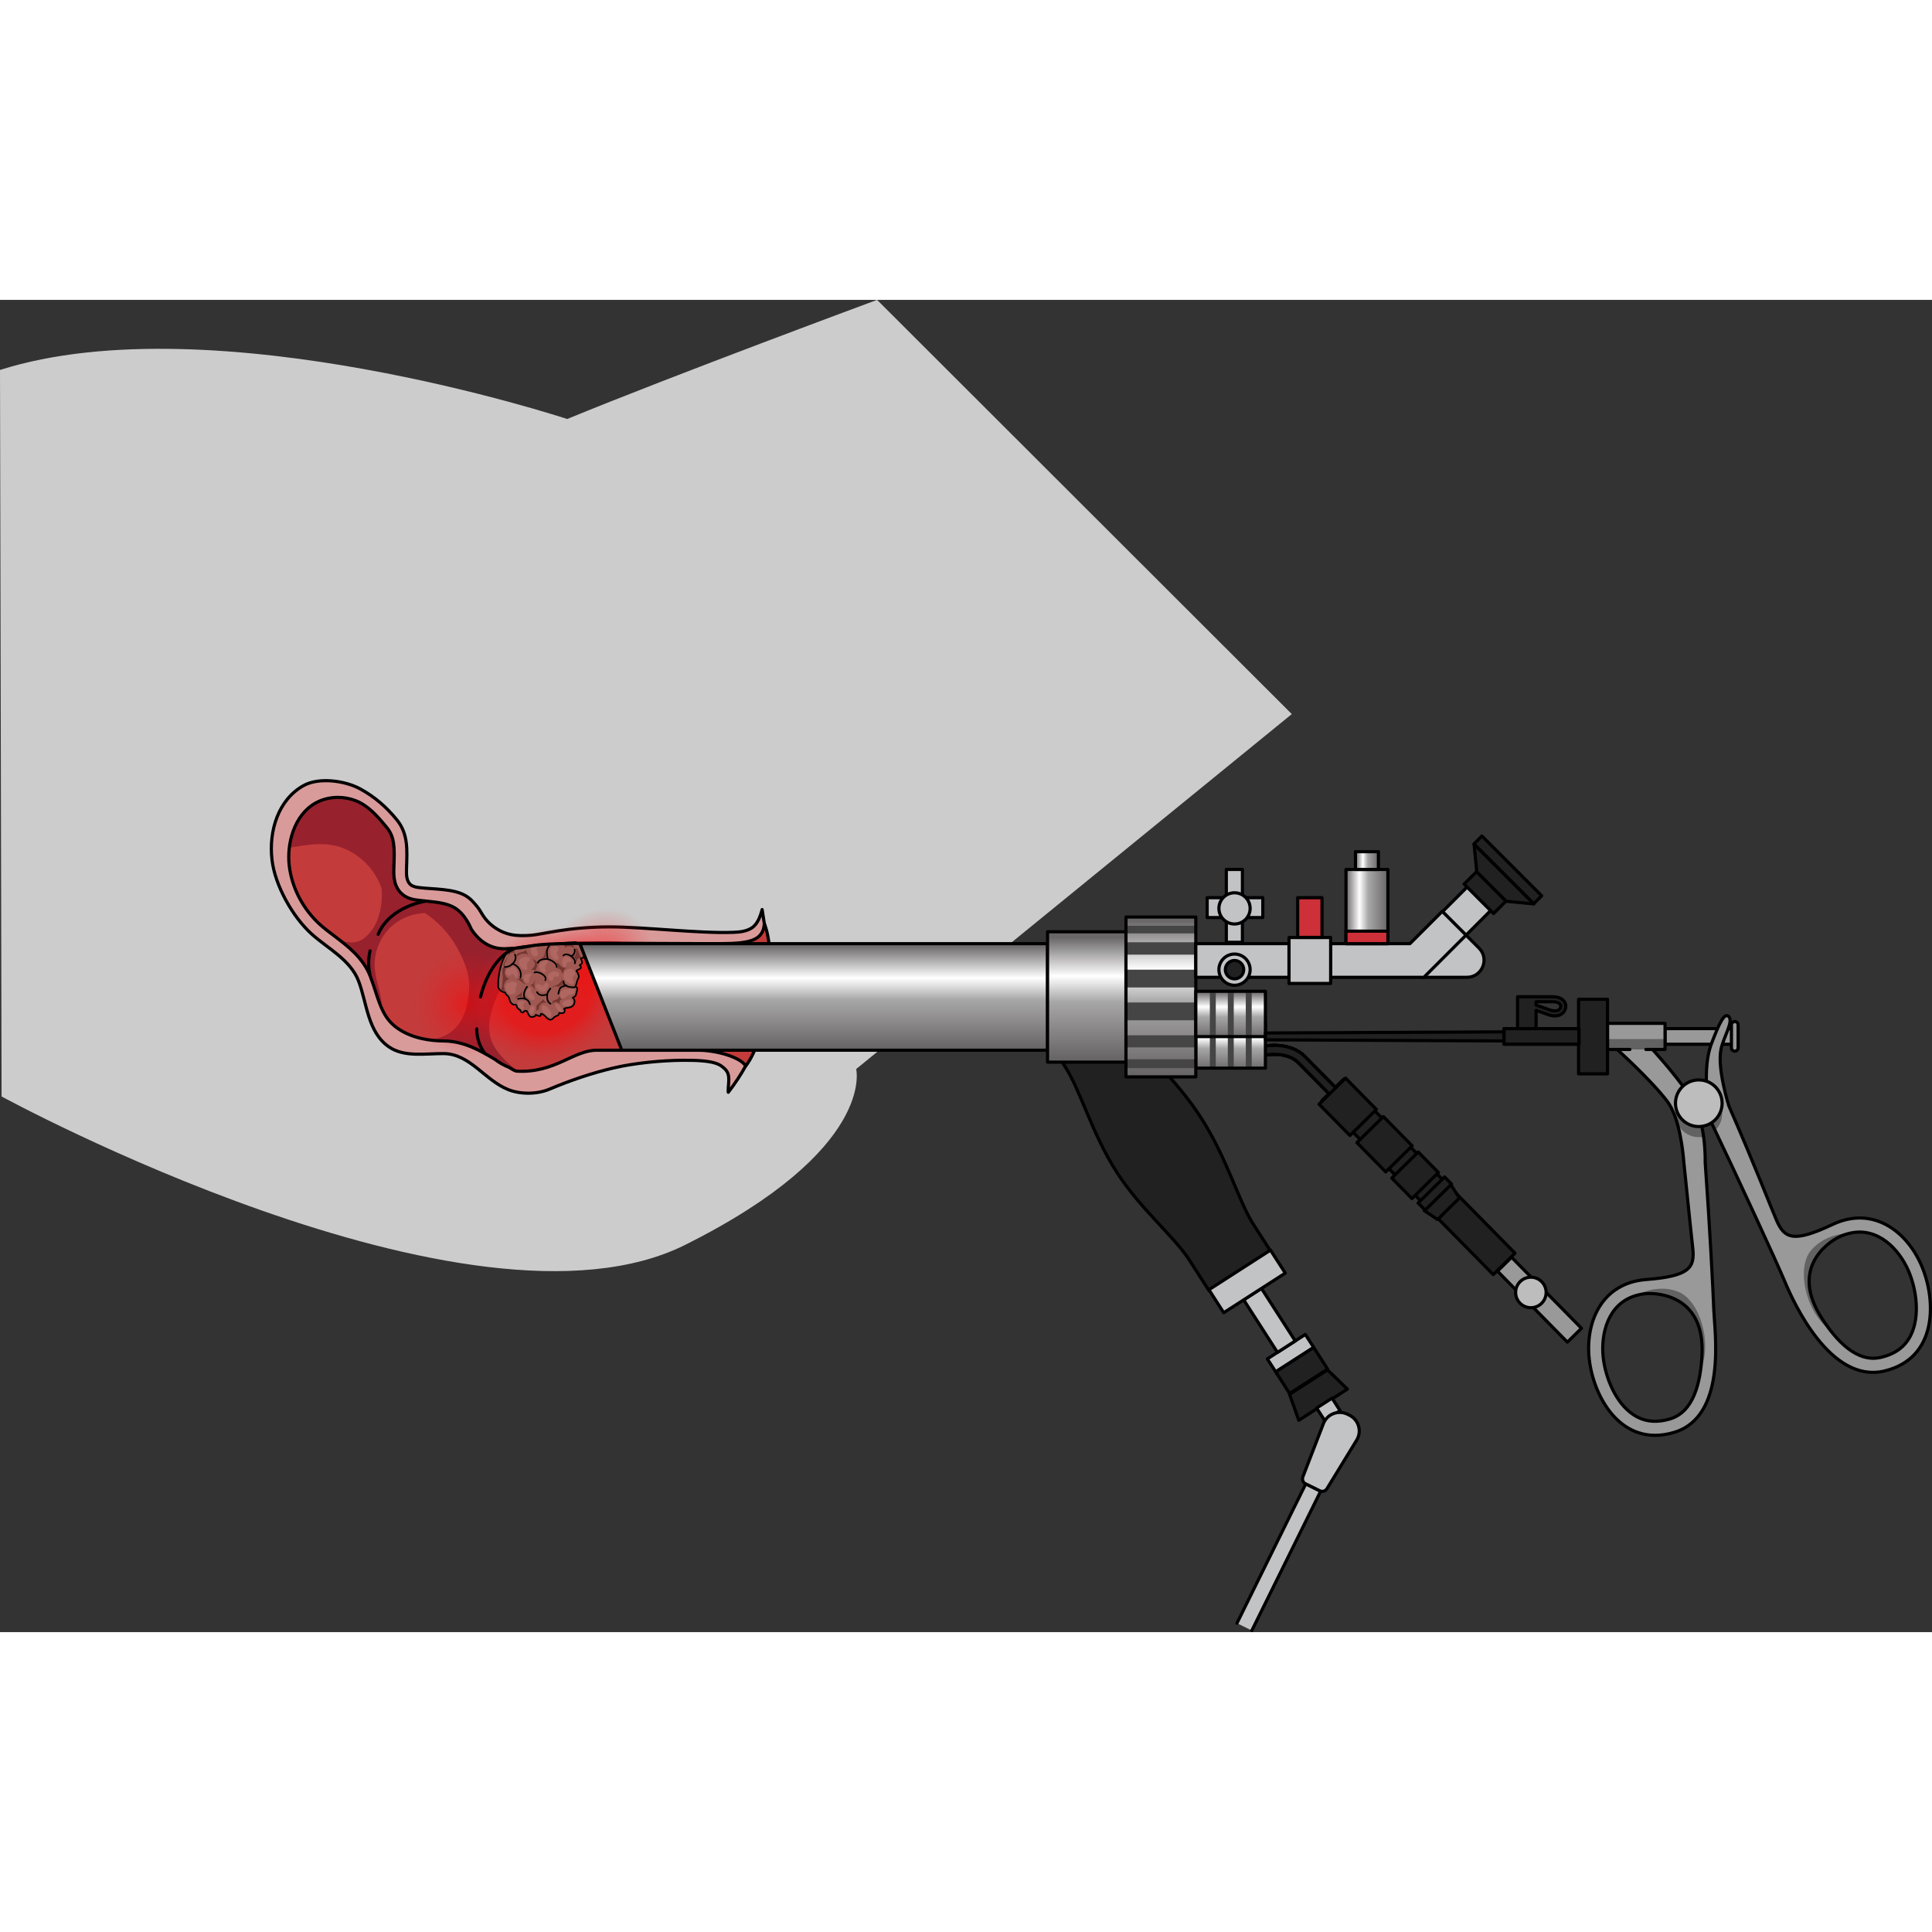 <?xml version="1.0" encoding="utf-8"?>
<!-- Created by: Science Figures, www.sciencefigures.org, Generator: Science Figures Editor -->
<svg version="1.1" id="Layer_1" xmlns="http://www.w3.org/2000/svg" xmlns:xlink="http://www.w3.org/1999/xlink" 
	 width="800px" height="800px" viewBox="0 0 610.856 421.225" enable-background="new 0 0 610.856 421.225"
	 xml:space="preserve">
<rect x="0" y="0" width="610.856" height="421.225" fill="#333333" stroke="none"/>
<g>
	<g>
		<path id="changecolor" fill="#CCCCCC" d="M408.438,130.961l-7.147-7.139l0,0L277.317,0c0,0-64.11,23.725-97.98,37.665
			c0,0-111.747-36.945-179.337-15.508l0.498,229.707c0,0,148.252,80.832,216.138,46.921c60.417-30.18,54.065-55.596,54.065-55.596
			L408.438,130.961z"/>
		<g>
			<path fill="#D99B9A" stroke="#000000" stroke-linecap="round" stroke-linejoin="round" stroke-miterlimit="10" d="
				M240.97,192.765c-0.574,2.245-1.5,4.652-3.284,5.812c-1.717,1.117-3.857,1.321-5.904,1.397
				c-10.645,0.394-28.288-1.722-38.885-1.722c-13.614,0-21.321,2.382-25.045,2.653c-2.109,0.154-4.249,0.197-6.319-0.233
				c-3.197-0.664-6.109-2.52-8.141-5.065c-0.966-1.209-1.559-2.625-2.539-3.799c-1.122-1.345-2.159-2.57-3.705-3.46
				c-3.887-2.24-10.146-1.966-14.597-2.528c-0.922-0.116-1.884-0.276-2.622-0.84c-1.518-1.16-1.453-3.411-1.393-5.321
				c0.179-5.656,0.586-10.799-3.075-15.284c-3.264-3.997-6.976-7.275-11.642-9.797c-4.824-2.608-13.002-3.682-17.803-1.032
				c-8.046,4.441-11.087,14.363-10.021,23.491c0.949,8.121,6.537,18.088,12.614,23.532c5.057,4.531,12.189,8.079,14.759,14.792
				c2.674,6.984,2.855,16.202,9.634,20.841c4.838,3.311,11.398,2.072,17.261,2.105c8.363,0.047,12.967,8.42,20.426,11.387
				c3.962,1.576,9.172,1.487,13.041-0.139c6.562-2.759,13.323-5.075,20.256-6.705c6.631-1.559,15.124-2.379,21.975-2.431
				c10.26-0.078,11.733,1.338,13.246,2.766c1.934,1.825,0.98,4.532,1.035,6.976c0.003,0.126,0.011,0.252,0.028,0.377
				c4.311-5.593,7.558-11.519,9.586-17.454C244.825,218.534,242.771,203.895,240.97,192.765z"/>
			<path fill="#C33B3B" d="M241.657,197.195c-0.319,6.547-7.056,6.355-17.806,6.355s-26.875-0.901-39.125-0.651s-16.125,2-25,2.25
				c-5.455,0.154-8.834-3.336-10.634-6.05c-0.489-1.108-1.031-2.148-1.64-3.099c0,0-0.001-0.002-0.001-0.002v0.001
				c-1.04-1.623-2.283-2.975-3.849-3.877c-2.387-1.375-5.515-1.693-8.826-2.03c-0.914-0.093-1.826-0.187-2.731-0.301
				c-1.012-0.128-2.896-0.368-4.548-1.631c-3.158-2.414-3.034-6.302-2.961-8.625l0.032-0.971c0.188-5.487,0.178-8.733-2.208-11.655
				c-3.099-3.796-5.988-7.063-9.976-8.594c-1.731-0.664-3.646-1.016-5.536-1.016c-2.516,0-4.938,0.604-7.006,1.745
				c-6.914,3.816-9.198,12.954-8.396,19.828c0.823,7.038,4.405,13.861,9.829,18.721c1.283,1.149,2.75,2.258,4.304,3.432
				c4.339,3.278,9.257,6.995,11.521,12.91c0.612,1.599,1.117,3.147,1.605,4.646c1.629,4.994,2.915,8.939,7.111,11.812
				c4.673,3.199,10.445,3.896,14.465,3.919c6.447,0.036,11.629,3.093,16.2,5.814c1.301,1.004,2.725,1.847,4.29,2.453
				c0.027,0.01,0.052,0.019,0.078,0.029c0.891,0.463,1.717,1.185,2.69,1.259c11.128,0.846,17.754-6.603,25.11-6.622
				c9.613-0.024,26.072,0,32.072,0s13.502,2.281,15.037,4.981C242.296,234.173,245.976,208.023,241.657,197.195z"/>
			<path fill="#97212D" d="M196.003,202.921c-3.931-0.069-7.765-0.094-11.276-0.022c-12.25,0.25-16.125,2-25,2.25
				c-5.455,0.154-8.834-3.336-10.634-6.05c-0.489-1.108-1.031-2.148-1.64-3.099c0,0-0.001-0.002-0.001-0.002v0.001
				c-1.04-1.623-2.283-2.975-3.849-3.877c-2.176-1.254-4.971-1.628-7.957-1.94l0,0c-0.047-0.005-0.094-0.01-0.141-0.015
				c-0.242-0.025-0.484-0.051-0.728-0.075c-0.914-0.093-1.826-0.187-2.731-0.301c-0.327-0.041-0.751-0.099-1.224-0.195
				c-0.916-0.186-2.027-0.537-3.077-1.268v0c-0.082-0.057-0.166-0.106-0.247-0.168c-0.187-0.143-0.36-0.291-0.524-0.443
				c-0.053-0.049-0.101-0.101-0.152-0.151c-0.106-0.105-0.211-0.21-0.308-0.319c-0.055-0.062-0.106-0.125-0.159-0.188
				c-0.084-0.101-0.166-0.203-0.242-0.306c-0.05-0.068-0.098-0.136-0.145-0.204c-0.071-0.103-0.138-0.208-0.202-0.313
				c-0.042-0.069-0.084-0.139-0.124-0.209c-0.061-0.109-0.118-0.219-0.173-0.33c-0.034-0.068-0.069-0.136-0.1-0.204
				c-0.056-0.122-0.106-0.245-0.156-0.368c-0.023-0.058-0.049-0.116-0.071-0.174c-0.067-0.181-0.129-0.364-0.183-0.547
				c-0.003-0.01-0.005-0.02-0.008-0.03c-0.051-0.175-0.096-0.35-0.137-0.525c-0.014-0.062-0.026-0.125-0.039-0.187
				c-0.026-0.122-0.051-0.245-0.072-0.367c-0.012-0.072-0.023-0.144-0.034-0.216c-0.017-0.112-0.034-0.224-0.048-0.336
				c-0.009-0.073-0.017-0.146-0.025-0.219c-0.012-0.11-0.022-0.22-0.031-0.329c-0.006-0.07-0.011-0.14-0.016-0.209
				c-0.008-0.112-0.013-0.223-0.018-0.334c-0.003-0.063-0.006-0.126-0.009-0.188c-0.004-0.122-0.006-0.242-0.008-0.361
				c-0.001-0.047-0.002-0.096-0.003-0.143c-0.004-0.514,0.011-0.995,0.025-1.422l0.032-0.971c0.188-5.487,0.178-8.733-2.208-11.655
				c-3.099-3.796-5.988-7.063-9.976-8.594c-1.731-0.664-3.646-1.016-5.536-1.016c-2.516,0-4.938,0.604-7.006,1.745
				c-5.115,2.824-7.691,8.56-8.363,14.137c4.136-0.609,8.281-1.442,12.41-0.982c7.634,0.85,14.331,6.655,16.772,13.874
				c0.447,6.383-1.164,12.075-5.287,15.572c-3.373,2.861-7.952,0.785-7.952,0.785c3.818,2.955,7.73,6.416,9.678,11.504
				c0.612,1.599,1.117,3.147,1.605,4.646c0.659,2.021,1.265,3.868,2.028,5.544c0.145-4.189-1.88-8.367-2.237-12.633
				c-0.428-5.121,1.737-10.392,5.64-13.734c2.841-2.433,6.549-3.792,10.283-3.888c0.47,0.341,0.944,0.678,1.408,1.021
				c3.435,2.533,6.317,5.799,8.453,9.492c2.057,3.558,4.13,8.323,4.056,12.482c-0.321,17.916-12.62,16.648-12.753,17.102
				c1.233,0.179,2.417,0.275,3.508,0.318c0.066,0.003,0.133,0.005,0.198,0.008c0.34,0.012,0.673,0.019,0.992,0.021h0
				c0.405,0.002,0.804,0.017,1.198,0.042c0.131,0.008,0.259,0.025,0.389,0.036c0.261,0.022,0.524,0.041,0.781,0.072
				c0.153,0.018,0.302,0.045,0.454,0.067c0.23,0.033,0.461,0.063,0.688,0.102c0.161,0.028,0.319,0.065,0.478,0.096
				c0.213,0.042,0.427,0.081,0.637,0.13c0.162,0.037,0.32,0.081,0.48,0.122c0.203,0.051,0.408,0.099,0.609,0.156
				c0.164,0.046,0.324,0.098,0.486,0.148c0.193,0.058,0.387,0.114,0.578,0.176c0.164,0.054,0.325,0.114,0.488,0.171
				c0.184,0.064,0.37,0.126,0.552,0.194c0.159,0.06,0.315,0.124,0.472,0.186c0.182,0.072,0.366,0.142,0.546,0.216
				c0.155,0.065,0.307,0.133,0.46,0.2c0.178,0.077,0.357,0.153,0.533,0.233c0.154,0.07,0.304,0.143,0.456,0.215
				c0.174,0.082,0.348,0.162,0.52,0.246c0.152,0.074,0.301,0.151,0.451,0.227c0.167,0.084,0.335,0.167,0.5,0.253
				c0.158,0.082,0.313,0.166,0.469,0.25c0.156,0.083,0.313,0.165,0.466,0.249c0.153,0.084,0.304,0.169,0.456,0.253
				c0.154,0.086,0.31,0.171,0.462,0.258c0.157,0.089,0.312,0.179,0.467,0.268c0.143,0.083,0.288,0.165,0.43,0.247
				c0.174,0.101,0.345,0.202,0.517,0.303c0.122,0.072,0.245,0.143,0.365,0.215c0.239,0.141,0.474,0.281,0.709,0.421
				c0.034,0.02,0.068,0.041,0.102,0.061c0,0,0,0,0,0c0.034,0.02,0.068,0.04,0.102,0.061c2.374,1.414,4.616,2.749,6.956,3.679
				c0.031,0.002,0.06,0.001,0.091,0.003c-0.493-0.721-6.609-4.624-8.398-10.161c-1.435-4.443,0.091-9.228,1.787-13.361
				c0.209-0.511,0.478-1.008,0.795-1.49c2.201-3.352,6.737-5.973,10.128-7.339c8.596-3.464,18.683-2.064,26.996-6.162
				c0.627-0.309,1.315-0.757,1.378-1.453C196.351,203.548,196.204,203.22,196.003,202.921z"/>
			<g>
				
					<radialGradient id="SVGID_1_" cx="112.782" cy="-45.002" r="16.882" gradientTransform="matrix(0.932 -0.361 0.361 0.932 58.763 305.212)" gradientUnits="userSpaceOnUse">
					<stop  offset="0.005" style="stop-color:#FF0000"/>
					<stop  offset="1" style="stop-color:#ED1C24;stop-opacity:0"/>
				</radialGradient>
				<path opacity="0.5" fill-rule="evenodd" clip-rule="evenodd" fill="url(#SVGID_1_)" d="M163.407,216.407
					c3.368,8.692-0.946,18.471-9.641,21.841c-8.695,3.369-18.471-0.949-21.84-9.642c-3.369-8.694,0.945-18.472,9.64-21.841
					C150.261,203.396,160.039,207.713,163.407,216.407z"/>
				
					<radialGradient id="SVGID_2_" cx="157.732" cy="-124.218" r="17.31" gradientTransform="matrix(0.932 -0.361 0.309 0.797 81.369 363.546)" gradientUnits="userSpaceOnUse">
					<stop  offset="0.005" style="stop-color:#FF0000"/>
					<stop  offset="1" style="stop-color:#ED1C24;stop-opacity:0"/>
				</radialGradient>
				<path opacity="0.5" fill-rule="evenodd" clip-rule="evenodd" fill="url(#SVGID_2_)" d="M206.215,201.279
					c2.952,7.62-1.879,16.598-10.793,20.053c-8.914,3.453-18.534,0.075-21.486-7.545c-2.955-7.624,1.878-16.603,10.791-20.056
					C193.641,190.277,203.262,193.656,206.215,201.279z"/>
				
					<radialGradient id="SVGID_3_" cx="137.645" cy="-118.122" r="24.57" gradientTransform="matrix(0.932 -0.361 0.309 0.797 81.369 363.546)" gradientUnits="userSpaceOnUse">
					<stop  offset="0.566" style="stop-color:#FF0000"/>
					<stop  offset="1" style="stop-color:#ED1C24;stop-opacity:0"/>
				</radialGradient>
				<path opacity="0.5" fill-rule="evenodd" clip-rule="evenodd" fill="url(#SVGID_3_)" d="M196.138,210.771
					c4.192,10.818-2.667,23.562-15.319,28.464c-12.653,4.902-26.308,0.108-30.5-10.71c-4.193-10.82,2.666-23.564,15.319-28.466
					C178.29,195.157,191.945,199.951,196.138,210.771z"/>
				<g>
					<path fill-rule="evenodd" clip-rule="evenodd" fill="#9F5952" d="M182.141,203.053c-0.847,0.035-1.693,0.074-2.537,0.123
						c-4.642,0.271-9.293,0.787-13.947,1.115c-1.494,0.304-2.984,0.532-4.465,0.673c-4.07,5.138-3.656,12.116-3.656,12.116
						c-0.068,0.992,1.402,1.871,2.213,1.92c0.187,0.773,0.482,0.659,0.923,1.213c0.399,0.448,0.367,0.945,0.61,1.574
						c0.301,0.489,0.562,0.87,1.079,1.032c0.375,0.096,0.531-0.084,0.81,0.048c0.18,0.174,0.284,0.737,0.366,0.947
						c0.179,0.171,0.318,0.239,0.539,0.516c0,0,0.278,0.134,0.417,0.2c0.04,0.105,0.064,0.459,0.203,0.526
						c0.817,0.65,0.672-0.019,1.261-0.247c0.827-0.2,0.695,0.334,1.037,0.927c0.424,0.801,0.644,1.078,1.512,0.983
						c0.394-0.152,0.828-0.2,0.861-0.696c0.516,0.163,1.847,0.975,1.596-0.256c1.303-0.141,1.838,1.825,3.082,1.826
						c0.672-0.018,0.902-0.592,1.253-0.848c0.706-0.515,1.36-0.287,1.526-1.316c1.031,0.325,2.25-0.027,1.526-1.315
						c0.745-0.409,1.734-0.189,2.538-0.742c0.745-0.41,1.24-2.051,0.185-2.73c1.139-0.562,0.96-0.733,1.282-1.945
						c0.074-0.392,0.535-1.536-0.57-1.469c0.524-0.686,0.535-1.536,0.766-2.108c0.345-0.858,0.68-0.868,0.273-1.919
						c-0.162-0.42-0.285-0.735-0.603-0.974c0.231-0.572,1.18-0.456,1.41-1.028c0.19-0.678-0.383-0.698-0.326-0.84
						c0.117-0.286,0.394-0.152,0.451-0.295c0.116-0.288,0.254-0.218,0.329-0.61c0.018-0.25-0.366-0.946-0.489-1.26
						c0.573,0.018,1.18-0.458,1.31-0.993c0.215-0.323,0.12-1.735,0.161-1.631C185.067,205.567,183.999,204.367,182.141,203.053z"/>
					
						<path fill="none" stroke="#000000" stroke-width="0.5" stroke-linecap="round" stroke-linejoin="round" stroke-miterlimit="10" d="
						M182.141,203.053c-0.847,0.035-1.693,0.074-2.537,0.123c-4.642,0.271-9.293,0.787-13.947,1.115
						c-1.494,0.304-2.984,0.532-4.465,0.673c-4.07,5.138-3.656,12.116-3.656,12.116c-0.068,0.992,1.402,1.871,2.213,1.92
						c0.187,0.773,0.482,0.659,0.923,1.213c0.399,0.448,0.367,0.945,0.61,1.574c0.301,0.489,0.562,0.87,1.079,1.032
						c0.375,0.096,0.531-0.084,0.81,0.048c0.18,0.174,0.284,0.737,0.366,0.947c0.179,0.171,0.318,0.239,0.539,0.516
						c0,0,0.278,0.134,0.417,0.2c0.04,0.105,0.064,0.459,0.203,0.526c0.817,0.65,0.672-0.019,1.261-0.247
						c0.827-0.2,0.695,0.334,1.037,0.927c0.424,0.801,0.644,1.078,1.512,0.983c0.394-0.152,0.828-0.2,0.861-0.696
						c0.516,0.163,1.847,0.975,1.596-0.256c1.303-0.141,1.838,1.825,3.082,1.826c0.672-0.018,0.902-0.592,1.253-0.848
						c0.706-0.515,1.36-0.287,1.526-1.316c1.031,0.325,2.25-0.027,1.526-1.315c0.745-0.409,1.734-0.189,2.538-0.742
						c0.745-0.41,1.24-2.051,0.185-2.73c1.139-0.562,0.96-0.733,1.282-1.945c0.074-0.392,0.535-1.536-0.57-1.469
						c0.524-0.686,0.535-1.536,0.766-2.108c0.345-0.858,0.68-0.868,0.273-1.919c-0.162-0.42-0.285-0.735-0.603-0.974
						c0.231-0.572,1.18-0.456,1.41-1.028c0.19-0.678-0.383-0.698-0.326-0.84c0.117-0.286,0.394-0.152,0.451-0.295
						c0.116-0.288,0.254-0.218,0.329-0.61c0.018-0.25-0.366-0.946-0.489-1.26c0.573,0.018,1.18-0.458,1.31-0.993
						c0.215-0.323,0.12-1.735,0.161-1.631C185.067,205.567,183.999,204.367,182.141,203.053z"/>
					
						<path fill="none" stroke="#000000" stroke-width="0.5" stroke-linecap="round" stroke-linejoin="round" stroke-miterlimit="10" d="
						M163.772,221.005c1.439-0.313,3.233-0.284,3.774,1.683"/>
					
						<path fill="none" stroke="#000000" stroke-width="0.5" stroke-linecap="round" stroke-linejoin="round" stroke-miterlimit="10" d="
						M174.084,222.551c-0.835-0.403-1.103-1.388-1.094-2.239c-0.012-1.206,0.359-1.712,1.042-2.584"/>
					
						<path fill="none" stroke="#000000" stroke-width="0.5" stroke-linecap="round" stroke-linejoin="round" stroke-miterlimit="10" d="
						M166.051,220.821c-0.931-0.974-0.073-2.76,0.588-3.622"/>
					
						<path fill="none" stroke="#000000" stroke-width="0.5" stroke-linecap="round" stroke-linejoin="round" stroke-miterlimit="10" d="
						M176.003,210.926c0.149-1.379-2.359-2.568-3.37-2.537c-0.911-0.006-2.278,0.281-2.587,1.244"/>
					
						<path fill="none" stroke="#000000" stroke-width="0.5" stroke-linecap="round" stroke-linejoin="round" stroke-miterlimit="10" d="
						M172.914,219.61c-1.089,0.421-2.581,0.39-3.13-0.736"/>
					
						<path fill="none" stroke="#000000" stroke-width="0.5" stroke-linecap="round" stroke-linejoin="round" stroke-miterlimit="10" d="
						M159.707,210.96c-0.139-0.065-0.238-0.027-0.139-0.065c1.799,0.261,4.207-1.99,3.244-3.892"/>
					
						<path fill="none" stroke="#000000" stroke-width="0.5" stroke-linecap="round" stroke-linejoin="round" stroke-miterlimit="10" d="
						M173.199,208.368c-0.31-1.457-0.596-2.907,0.44-4.146"/>
					
						<path fill="none" stroke="#000000" stroke-width="0.5" stroke-linecap="round" stroke-linejoin="round" stroke-miterlimit="10" d="
						M161.957,209.879c1.833,0.487,3.159,2.489,2.579,4.391"/>
					
						<path fill="none" stroke="#000000" stroke-width="0.5" stroke-linecap="round" stroke-linejoin="round" stroke-miterlimit="10" d="
						M181.573,217.353c-1.26,0.008-3.521-0.199-3.389-1.931"/>
					
						<path fill="none" stroke="#000000" stroke-width="0.5" stroke-linecap="round" stroke-linejoin="round" stroke-miterlimit="10" d="
						M178.087,207.324c1.187-1.311,4.202,0.927,3.668,2.47"/>
					
						<path fill="none" stroke="#000000" stroke-width="0.5" stroke-linecap="round" stroke-linejoin="round" stroke-miterlimit="10" d="
						M179.029,216.715c-0.496,0.192-1.333,0.393-1.689,0.654c-0.513,0.445-0.621,1.35-0.811,2.039"/>
					
						<path fill="none" stroke="#000000" stroke-width="0.5" stroke-linecap="round" stroke-linejoin="round" stroke-miterlimit="10" d="
						M180.549,207.496c0.836-0.204,1.35-1.242,1.127-2.113"/>
					
						<path fill="none" stroke="#000000" stroke-width="0.5" stroke-linecap="round" stroke-linejoin="round" stroke-miterlimit="10" d="
						M168.984,212.688c0.903-0.591,4.198,0.915,3.427,2.425"/>
					<path opacity="0.2" fill-rule="evenodd" clip-rule="evenodd" fill="#F6A0A0" d="M173.053,208.828
						c-1.174,0.215-2.547,0.508-2.619,2.091c0.06,0.453,0.182,0.765,0.542,1.104c0.361,0.34,1.458,1.109,1.575,0.226
						c0.118-0.283-0.103-0.558-0.223-0.869c-0.022-0.35,0.097-0.634,0.116-0.882c0.178-0.426,0.495-0.789,0.853-1.047
						c-0.041-0.104-0.122-0.313-0.161-0.416"/>
					<path opacity="0.2" fill-rule="evenodd" clip-rule="evenodd" fill="#F6A0A0" d="M160.184,211.61
						c0.589-0.227,1.005-0.025,1.51-0.463c0.35-0.258,0.409-0.401,0.825-0.198c0.872,0.509,1.266,1.813,1.159,2.702
						c-0.351,1.712-1.028-0.328-1.543-0.493c-0.278-0.136-0.743,0.408-1.036,0.521c-0.53,0.086-1.527-0.741-1.201-1.352"/>
					<path opacity="0.2" fill-rule="evenodd" clip-rule="evenodd" fill="#F6A0A0" d="M167.755,217.474
						c-0.652-0.229-1.193,0.704-1.325,1.238c-0.263,1.067,0.373,1.546,1.091,2.234c0.816,0.648,1.821,0.621,1.432-0.675
						c-0.245-0.631-0.758-0.795-1.001-1.424c-0.122-0.315-0.147-0.667-0.033-0.953"/>
					<path opacity="0.2" fill-rule="evenodd" clip-rule="evenodd" fill="#F6A0A0" d="M166.293,222.165
						c-0.944-0.715-3.332-0.87-2.467,1.075c0.202,0.522,1.403,1.618,1.739,0.767c0.071-0.386-0.324-0.834-0.252-1.222
						c0.112-0.285,0.498-0.434,0.609-0.718"/>
					<path opacity="0.2" fill-rule="evenodd" clip-rule="evenodd" fill="#F6A0A0" d="M180.72,209.425
						c0.067-0.992-0.709-1.537-1.56-1.69c-0.793-0.296-1.237,0.599-1.386,1.381c-0.132,0.535,0.159,1.872,0.79,1.747
						c0.671-0.017,0.37-0.505,0.543-0.934c0.23-0.574,0.271-0.467,0.705-0.515c0.294-0.114,0.673-0.018,0.648-0.37"/>
					<path opacity="0.2" fill-rule="evenodd" clip-rule="evenodd" fill="#F6A0A0" d="M175.109,204.371
						c-1.393,0.178-1.37,1.979-0.864,2.989c0.382,0.696,1.813,2.072,2.327,0.788c0.13-0.534-0.407-1.05-0.513-1.612
						c-0.065-0.457,0.327-0.609,0.498-1.036c0.106-0.885-0.708-1.535-1.352-1.165"/>
					<path opacity="0.2" fill-rule="evenodd" clip-rule="evenodd" fill="#F6A0A0" d="M170.184,203.936
						c-0.547,0.048-1.094,0.097-1.642,0.143c-0.239,0.16-0.444,0.377-0.598,0.66c-0.249,0.814-0.118,2.321,0.812,2.679
						c0.792,0.293,1.439-0.077,1.354-0.883c-0.105-0.558-0.501-1.004-0.467-1.495C169.754,204.598,170.304,204.312,170.184,203.936z
						"/>
					<path opacity="0.2" fill-rule="evenodd" clip-rule="evenodd" fill="#F6A0A0" d="M181.812,218.034
						c-0.76-0.188-2.597-0.2-3.335-0.035c-0.837,0.202-1.529,1.076-1.362,2.097c0.393,1.901,1.936-0.026,2.534-0.257
						c0.557-0.337,2.334-0.18,1.986-1.374"/>
					<path opacity="0.2" fill-rule="evenodd" clip-rule="evenodd" fill="#F6A0A0" d="M180.274,223.149
						c0.649-0.374,0.993-1.241,0.253-1.688c-0.502-0.418-1.922,0.012-2.333,0.415c-0.902,0.594-0.138,1.397,0.676,1.45
						c0.476,0.061,1.247,0.006,1.699-0.292"/>
					<path opacity="0.2" fill-rule="evenodd" clip-rule="evenodd" fill="#F6A0A0" d="M177.709,224.732
						c0.359-0.26-1.516-3.024-2.031-1.982c-0.378,0.507,0.427,1.399,0.69,1.779c0.503,0.408,0.923,0.605,1.603,0.582"/>
					<path opacity="0.2" fill-rule="evenodd" clip-rule="evenodd" fill="#F6A0A0" d="M171.896,222.874
						c-0.938,0.483-0.588,1.672-0.069,2.432c0.439,0.552,1.316,1.654,1.998,1.39c0.628-0.122,0.482-0.787,0.417-1.242
						c-0.145-0.666-0.283-0.732-0.68-1.18c-0.619-0.723-0.723-1.284-1.78-1.115"/>
					<path opacity="0.2" fill-rule="evenodd" clip-rule="evenodd" fill="#F6A0A0" d="M167.727,224.089
						c-1.013,0.029,0.07,3.119,1.083,1.033c0.174-0.431,0.401-1.609-0.059-1.914c-0.42-0.201-1.187,0.46-1.263,0.853"/>
					<path opacity="0.2" fill-rule="evenodd" clip-rule="evenodd" fill="#F6A0A0" d="M169.584,217.485
						c0.518,0.752,2.108,1.924,2.894,1.023c0.414-0.398,1.277-1.686,0.798-2.335c-0.34-0.583-0.694-0.327-1.009,0.035
						c-0.472,0.539-0.548,0.926-1.145,0.563c-0.516-0.159-0.578-0.612-1.169-0.383c-0.494,0.192-0.531,0.683-0.429,1.238"/>
					<path opacity="0.2" fill-rule="evenodd" clip-rule="evenodd" fill="#F6A0A0" d="M167.54,213.006
						c-0.77,0.062-1.639,0.162-1.934,0.867c-0.352,0.845,0.601,2.721,1.526,1.89c0.258-0.218,0.177-0.423,0.157-0.77
						c-0.101-0.551-0.101-0.551,0.213-0.91c0.257-0.217,0.806-1.139,0.194-1.256"/>
					<path opacity="0.2" fill-rule="evenodd" clip-rule="evenodd" fill="#F6A0A0" d="M161.36,219.605
						c-0.808-0.051-1.519-1.597-1.569-2.306c-0.017-1.208,1.646-1.853,2.593-1.732c0.474,0.058,1.03,0.329,1.095,0.789
						c-0.072,0.392-0.382,0.756-0.457,1.147c-0.089,0.642,0.214,1.131-0.251,1.677c-0.212,0.325-0.645,0.371-0.979,0.38"/>
					<path opacity="0.2" fill-rule="evenodd" clip-rule="evenodd" fill="#F6A0A0" d="M181.211,216.256
						c-0.174,0.431-1.429-0.173-1.749-0.411c-0.64-0.476-1.261-1.205-1.251-2.055c-0.135-1.522,1.398-2.841,2.835-2.065
						c0.319,0.239,0.82,0.65,0.785,1.147c0.104,0.565-0.429,0.651-0.604,1.08c-0.273,0.469-0.15,0.785,0.054,1.311
						c0.121,0.314,0.285,0.736-0.152,0.785"/>
					<path opacity="0.2" fill-rule="evenodd" clip-rule="evenodd" fill="#F6A0A0" d="M176.897,213.306
						c-0.468-2.084-5.062-0.54-3.314,1.64c0.219,0.274,0.673,0.574,1.025,0.318c0.394-0.152,0.251-0.812,0.563-1.171
						c0.509-0.435,1.833,0.363,1.489-0.816"/>
					<path opacity="0.2" fill-rule="evenodd" clip-rule="evenodd" fill="#F6A0A0" d="M167.383,207.961
						c-0.979-0.459-2.013-0.177-2.828,0.379c-1.074,0.775-0.086,3.026,1.092,3.41c1.837,0.604,0.732-1.363,1.026-2.076
						c0.277-0.467,1.332-0.995,0.651-1.569"/>
					<path fill-rule="evenodd" clip-rule="evenodd" fill="#753530" d="M159.695,218.547c-0.324-0.838-0.551-1.715-0.158-2.471
						c0.294-0.717,0.966-1.339,1.744-1.399c-1.634-0.089-2.148-2.302-1.2-3.392c-0.28-0.134-0.799-0.293-0.998-0.216
						c-0.356,0.258-0.253,0.821-0.271,1.069c-0.015,0.848,0.17,1.621,0.157,2.47c-0.112,0.889-0.127,1.737-0.24,2.625
						c-0.118,0.288-0.393,0.756-0.312,0.964c0.122,0.315,0.881,0.503,1.12,0.529"/>
					<path fill-rule="evenodd" clip-rule="evenodd" fill="#753530" d="M179.772,203.168c-0.056,0.003-0.112,0.005-0.168,0.008
						c-0.729,0.042-1.458,0.096-2.187,0.149c0.556,0.34,1.039,0.859,1.393,1.559c0.23-0.57,1.133-0.559,1.744-0.434
						c0.374,0.096,0.772,0.544,1.065,0.43C181.598,204.259,180.624,203.65,179.772,203.168z"/>
					<path fill-rule="evenodd" clip-rule="evenodd" fill="#753530" d="M163.162,204.727c-0.438,0.064-0.875,0.126-1.311,0.176
						c-0.277,0.322-0.548,0.662-0.794,1.066c-0.271,0.47-0.321,1.217-0.55,1.794c-0.311,0.363-0.485,0.796-0.796,1.159
						c-0.231,0.576-0.698,1.122-0.55,1.794l0.435-0.046c-0.344-0.598,0.492-1.652,0.624-2.188c0.271-0.47,0.402-1.007,0.714-1.371
						c0.524-0.69,1.173-1.064,1.853-0.475C162.423,206.006,162.696,205.303,163.162,204.727z"/>
					<path fill-rule="evenodd" clip-rule="evenodd" fill="#753530" d="M182.057,204.711c1.046,0.681,0.838,2.452,1.787,3.171l0,0
						c-0.235-0.029-0.389,0.151-0.445,0.293c0.04,0.105-0.057,0.143-0.016,0.249c-0.601-0.975-1.198,0.947-1.132,1.404
						c-0.286-0.735-0.247-2.078-1.129-2.338c1.369,0.072,0.871-1.787,0.976-2.672"/>
					<path fill-rule="evenodd" clip-rule="evenodd" fill="#753530" d="M168.387,208.311c0.283,0.73,1.054,1.273,0.614,2.164
						c-0.188,0.673-0.791,1.147-1.239,1.441c0.586-0.227,1.374,0.068,2.024,0.296c-0.73-0.438,0.084-1.233,0.117-1.726
						c0.034-0.493-0.38-0.693-0.013-1.195c-0.552-0.266-0.991-0.817-1.6-0.941"/>
					<path fill-rule="evenodd" clip-rule="evenodd" fill="#753530" d="M170.901,208.429c0.597-0.232,1.309-0.748,1.991-0.167
						c-0.885-1.109-0.097-2.018-0.068-3.117c-0.514,0.441-0.467,1.148-0.602,1.685c-0.194,0.679-0.508,1.043-1.163,1.416"/>
					<path fill-rule="evenodd" clip-rule="evenodd" fill="#753530" d="M174.39,217.432c0.733-0.163,1.399-0.786,2.222-0.129
						c0.37-0.51,1.102-0.672,1.679-0.65c-0.642-0.483-0.395-1.311-0.445-2.024c-0.131,0.539-0.912,1.451-1.365,1.75
						c-0.651,0.374-1.381,0.534-2.032,0.908"/>
					<path fill-rule="evenodd" clip-rule="evenodd" fill="#753530" d="M166.875,216.969c0.885-1.203,2.147,0.889,2.494,1.492
						c-0.429-0.817-0.866-3.108,0.254-3.417c-0.195,0.075-0.491,0.19-0.645,0.373c-0.195,0.075-0.128,0.541-0.38,0.762
						c-0.408,0.405-1.274,0.494-1.708,0.539"/>
					<path fill-rule="evenodd" clip-rule="evenodd" fill="#753530" d="M162.828,220.822c0.338-0.011,0.712-0.518,1.149-0.567
						c0.437-0.048,0.956,0.114,1.375,0.312c-0.681-0.581-0.357-2.395,0.215-2.979c-0.473,0.545-0.566,1.185-0.941,1.692
						c-0.255,0.222-0.652,0.375-0.91,0.595c-0.256,0.22-0.572,0.582-0.77,0.66"/>
					<path fill-rule="evenodd" clip-rule="evenodd" fill="#753530" d="M170.457,224.63c-0.264-0.971,0.124-1.715,0.826-2.225
						c0.647-0.37,1.395-0.183,2.101-0.099c-0.667,0.019-1.381-0.657-1.719-1.239c-0.133,0.526-0.877,0.933-1.188,1.292
						c-0.31,0.359-0.662,0.615-0.916,0.832c0.2,0.517,0.01,1.187-0.026,1.678c0.295-0.115,0.428-0.643,0.939-0.484"/>
					<path fill-rule="evenodd" clip-rule="evenodd" fill="#753530" d="M174.8,222.737c0.371-1.37,1.665-0.646,2.247-0.011
						c-0.372-0.961,0.052-1.616,1.057-1.636c-0.727,0.159-1.352-0.582-1.069-1.305c-0.324,0.616-0.298,0.975-0.942,1.347
						c-0.547,0.334-1.692,0.286-1.417,1.284"/>
					<path fill-rule="evenodd" clip-rule="evenodd" fill="#753530" d="M163.152,208.265c-0.141-0.661,1.322-1.346,1.822-1.54
						c0.641-0.13,1.604-0.025,2.245,0.442c-0.502-0.402-0.924-1.194-0.823-1.827c-0.401,0.75-1.382,0.892-2.123,1.059
						c-0.903,0.351-0.923,0.597-1.041,1.478"/>
					<path fill-rule="evenodd" clip-rule="evenodd" fill="#753530" d="M164.422,214.68c-0.04-0.105-0.04-0.105-0.08-0.209
						c0.276,0.132,0.692,0.33,0.946,0.111c-0.33,0.605,0.662,1.415,0.862,1.934c-0.374-0.094-0.992-0.81-1.407-1.007
						c-0.455-0.301-0.813-0.64-1.384-0.657c0.295-0.115,0.589-0.228,0.924-0.238"/>
					<path fill-rule="evenodd" clip-rule="evenodd" fill="#753530" d="M176.249,211.533c0.83-0.444,1.497,0.99,1.686,1.762
						c0.046-0.741,0.342-1.702,1.116-2.002c-0.744-0.196-1.131-0.046-1.707-0.668c-0.574-0.623-0.737-1.045-1.44-1.134
						c0.397,0.451,0.366,0.944,0.377,1.546"/>
				</g>
			</g>
			<path fill="none" stroke="#000000" stroke-linecap="round" stroke-linejoin="round" stroke-miterlimit="10" d="M241.657,197.195
				c-0.319,6.547-7.056,6.355-17.806,6.355s-33.985-0.25-46.235,0s-9.015,1.349-17.89,1.599c-5.455,0.154-8.834-3.336-10.634-6.05
				c-0.489-1.108-1.031-2.148-1.64-3.099c0,0-0.001-0.002-0.001-0.002v0.001c-1.04-1.623-2.283-2.975-3.849-3.877
				c-2.387-1.375-5.515-1.693-8.826-2.03c-0.914-0.093-1.826-0.187-2.731-0.301c-1.012-0.128-2.896-0.368-4.548-1.631
				c-3.158-2.414-3.034-6.302-2.961-8.625l0.032-0.971c0.188-5.487,0.178-8.733-2.208-11.655c-3.099-3.796-5.988-7.063-9.976-8.594
				c-1.731-0.664-3.646-1.016-5.536-1.016c-2.516,0-4.938,0.604-7.006,1.745c-6.914,3.816-9.198,12.954-8.396,19.828
				c0.823,7.038,4.405,13.861,9.829,18.721c1.283,1.149,2.75,2.258,4.304,3.432c4.339,3.278,9.257,6.995,11.521,12.91
				c0.612,1.599,1.117,3.147,1.605,4.646c1.629,4.994,2.915,8.939,7.111,11.812c4.673,3.199,10.445,3.896,14.465,3.919
				c6.447,0.036,11.629,3.093,16.2,5.814c1.301,1.004,2.725,1.847,4.29,2.453c0.027,0.01,0.052,0.019,0.078,0.029
				c0.891,0.463,1.715,1.209,2.69,1.259c11.935,0.613,17.754-6.603,25.11-6.622c9.613-0.024,26.072,0,32.072,0
				s13.502,2.281,15.037,4.981C242.296,234.173,245.976,208.023,241.657,197.195z"/>
			<path fill="none" stroke="#000000" stroke-linecap="round" stroke-linejoin="round" stroke-miterlimit="10" d="M153.43,238.35
				c0,0-2.659-2.819-2.692-7.854"/>
			<path fill="none" stroke="#000000" stroke-linecap="round" stroke-linejoin="round" stroke-miterlimit="10" d="M117.005,213.377
				c0,0-1.007-3.273,0-7.552"/>
			<path fill="none" stroke="#000000" stroke-linecap="round" stroke-linejoin="round" stroke-miterlimit="10" d="M134.777,190.09
				c0,0-11.369,1.465-15.218,10.493"/>
			<path fill="none" stroke="#000000" stroke-linecap="round" stroke-linejoin="round" stroke-miterlimit="10" d="M162.806,204.993
				c0,0-7.535,2.218-10.876,15.403"/>
			<path fill="#97212D" d="M208.688,213.801c0.142-0.777,0.224-1.531,0.067-2.141c-0.416-1.617-2.936-3.296-4.311-4.005
				c-1.67-0.861-4.246-1.564-6.067-0.769c-0.952,0.416-3.583,2.481-1.694,3.189c4.287,1.608,6.259,5.846,6.961,9.311
				c1.849,9.123-5.456,15.545-6.102,16.818c3.071-1.541,6.102-3.281,9.074-5.24c0.758-0.5,1.578-0.97,2.325-1.57
				c0.743-0.597,1.469-1.139,2.185-1.65c-2.169-3.296-3.029-7.304-2.902-11.213C208.25,215.735,208.514,214.751,208.688,213.801z"/>
		</g>
	</g>
	<g>
		<g>
			<g>
				<g>
					
						<rect x="400.876" y="330.834" transform="matrix(0.841 -0.541 0.541 0.841 -115.408 273.474)" fill="#C2C3C5" stroke="#000000" stroke-linecap="round" stroke-linejoin="round" stroke-miterlimit="10" width="14.28" height="4.88"/>
					
						<rect x="398.015" y="313.039" transform="matrix(0.841 -0.541 0.541 0.841 -110.864 268.231)" fill="#C2C3C5" stroke="#000000" stroke-linecap="round" stroke-linejoin="round" stroke-miterlimit="10" width="6.688" height="19.75"/>
					
						<rect x="404.394" y="334.682" transform="matrix(0.841 -0.541 0.541 0.841 -117.809 276.245)" fill="#212121" stroke="#000000" stroke-linecap="round" stroke-linejoin="round" stroke-miterlimit="10" width="14.28" height="8.134"/>
					<polygon fill="#212121" stroke="#000000" stroke-linecap="round" stroke-linejoin="round" stroke-miterlimit="10" points="
						426.005,344.383 410.646,354.252 407.726,346.03 419.74,338.31 					"/>
					
						<rect x="417.084" y="348.7" transform="matrix(0.841 -0.541 0.541 0.841 -123.119 282.761)" fill="#C2C3C5" stroke="#000000" stroke-linecap="round" stroke-linejoin="round" stroke-miterlimit="10" width="5.784" height="4.7"/>
					<path fill="#C2C3C5" stroke="#000000" stroke-linecap="round" stroke-linejoin="round" stroke-miterlimit="10" d="
						M417.214,376.546l-4.379-2.162c-0.823-0.406-1.213-1.364-0.907-2.23l6.437-16.684c1.11-3.139,4.712-4.605,7.698-3.131
						l0.607,0.3c2.986,1.474,4.013,5.225,2.196,8.015l-9.331,15.256C419.035,376.679,418.038,376.952,417.214,376.546z"/>
					<polyline fill="#C2C3C5" stroke="#000000" stroke-linecap="round" stroke-linejoin="round" stroke-miterlimit="10" points="
						391.105,418.404 412.836,374.384 417.537,376.705 395.806,420.725 					"/>
				</g>
				<path fill="#212121" stroke="#000000" stroke-linecap="round" stroke-linejoin="round" stroke-miterlimit="10" d="
					M401.687,300.686l-19.468,12.51c0,0-2.371-3.689-6.194-9.639c-4.777-7.433-15.433-16.074-22.954-27.778
					c-7.757-12.071-11.394-25.673-16.172-33.109c-3.563-5.545-5.752-8.951-5.752-8.951l19.468-12.51c0,0,2.082,3.241,5.599,8.714
					c4.643,7.225,15.397,16.018,23.548,28.704c8.256,12.848,11.865,26.405,16.502,33.621
					C399.675,297.554,401.687,300.686,401.687,300.686z"/>
				
					<rect x="382.72" y="306.255" transform="matrix(0.841 -0.541 0.541 0.841 -105.317 262.452)" fill="#C2C3C5" stroke="#000000" stroke-linecap="round" stroke-linejoin="round" stroke-miterlimit="10" width="23.141" height="8.647"/>
			</g>
			<path fill="#212121" stroke="#000000" stroke-linecap="round" stroke-linejoin="round" stroke-miterlimit="10" d="
				M494.585,221.84c-0.676-0.956-1.979-1.504-3.576-1.504h-5.33h-1.229h-4.631v10.076h5.86v-5.784
				c1.097,0.381,2.593,0.906,3.789,1.346c0.745,0.274,1.471,0.41,2.143,0.41c0.621,0,1.195-0.117,1.695-0.352
				c0.763-0.36,1.315-0.969,1.594-1.762C495.202,223.418,495.09,222.554,494.585,221.84z M493.415,223.748
				c-0.138,0.392-0.401,0.681-0.779,0.859c-0.647,0.306-1.604,0.263-2.626-0.112c-1.406-0.516-3.229-1.151-4.331-1.533v-1.052h5.33
				c1.063,0,1.919,0.314,2.291,0.838C493.508,223.043,493.546,223.378,493.415,223.748z"/>
			<g>
				<g>
					<path fill="#212121" stroke="#000000" stroke-linecap="round" stroke-linejoin="round" stroke-miterlimit="10" d="
						M399.461,238.28c-0.192-0.196-0.33-0.449-0.382-0.74c-0.135-0.764,0.375-1.492,1.139-1.627
						c0.316-0.056,7.792-1.315,12.364,3.329l12.481,12.68c0.544,0.553,0.538,1.442-0.016,1.986
						c-0.553,0.545-1.442,0.537-1.986-0.016l-12.481-12.68c-3.547-3.603-9.81-2.545-9.873-2.535
						C400.234,238.763,399.775,238.599,399.461,238.28z"/>
				</g>
				<g>
					
						<rect x="443.369" y="238.834" transform="matrix(0.713 -0.702 0.702 0.713 -65.833 394.116)" fill="#212121" stroke="#000000" stroke-linecap="round" stroke-linejoin="round" stroke-miterlimit="10" width="9.647" height="77.177"/>
					<polygon fill="#212121" stroke="#000000" stroke-linecap="round" stroke-linejoin="round" stroke-miterlimit="10" points="
						461.437,283.97 454.53,290.769 450.303,287.931 458.666,279.699 					"/>
					
						<rect x="447.509" y="281.109" transform="matrix(0.713 -0.702 0.702 0.713 -68.038 399.266)" fill="#212121" stroke="#000000" stroke-linecap="round" stroke-linejoin="round" stroke-miterlimit="10" width="11.735" height="3.16"/>
					
						<rect x="483.308" y="300.531" transform="matrix(0.713 -0.702 0.702 0.713 -82.098 432.103)" fill="#999999" stroke="#000000" stroke-linecap="round" stroke-linejoin="round" stroke-miterlimit="10" width="6.248" height="31.479"/>
					<path fill="#BDBDBD" stroke="#000000" stroke-linecap="round" stroke-linejoin="round" stroke-miterlimit="10" d="
						M487.414,317.269c-1.898,1.869-4.952,1.845-6.821-0.054c-1.868-1.898-1.845-4.953,0.054-6.821
						c1.898-1.869,4.953-1.844,6.821,0.054C489.337,312.346,489.312,315.4,487.414,317.269z"/>
				</g>
				<g>
					<path fill="#212121" stroke="#000000" stroke-linecap="round" stroke-linejoin="round" stroke-miterlimit="10" d="
						M399.461,238.28c-0.192-0.196-0.33-0.449-0.382-0.74c-0.135-0.764,0.375-1.492,1.139-1.627
						c0.316-0.056,7.792-1.315,12.364,3.329l12.481,12.68c0.544,0.553,0.538,1.442-0.016,1.986
						c-0.553,0.545-1.442,0.537-1.986-0.016l-12.481-12.68c-3.547-3.603-9.81-2.545-9.873-2.535
						C400.234,238.763,399.775,238.599,399.461,238.28z"/>
				</g>
				<g>
					<path fill="#212121" stroke="#000000" stroke-linecap="round" stroke-linejoin="round" stroke-miterlimit="10" d="
						M399.461,238.28c-0.192-0.196-0.33-0.449-0.382-0.74c-0.135-0.764,0.375-1.492,1.139-1.627
						c0.316-0.056,7.792-1.315,12.364,3.329l12.481,12.68c0.544,0.553,0.538,1.442-0.016,1.986
						c-0.553,0.545-1.442,0.537-1.986-0.016l-12.481-12.68c-3.547-3.603-9.81-2.545-9.873-2.535
						C400.234,238.763,399.775,238.599,399.461,238.28z"/>
				</g>
				<g>
					<path fill="#212121" stroke="#000000" stroke-linecap="round" stroke-linejoin="round" stroke-miterlimit="10" d="
						M399.461,238.28c-0.192-0.196-0.33-0.449-0.382-0.74c-0.135-0.764,0.375-1.492,1.139-1.627
						c0.316-0.056,7.792-1.315,12.364,3.329l12.481,12.68c0.544,0.553,0.538,1.442-0.016,1.986
						c-0.553,0.545-1.442,0.537-1.986-0.016l-12.481-12.68c-3.547-3.603-9.81-2.545-9.873-2.535
						C400.234,238.763,399.775,238.599,399.461,238.28z"/>
				</g>
				
					<rect x="431.143" y="260.822" transform="matrix(0.702 0.713 -0.713 0.702 320.696 -232.278)" fill="#212121" stroke="#000000" stroke-linecap="round" stroke-linejoin="round" stroke-miterlimit="10" width="12.969" height="11.735"/>
				
					<rect x="442.742" y="270.635" transform="matrix(0.702 0.713 -0.713 0.702 330.573 -236.232)" fill="#212121" stroke="#000000" stroke-linecap="round" stroke-linejoin="round" stroke-miterlimit="10" width="9.091" height="11.735"/>
				
					<rect x="419.051" y="249.002" transform="matrix(0.702 0.713 -0.713 0.702 308.799 -227.514)" fill="#212121" stroke="#000000" stroke-linecap="round" stroke-linejoin="round" stroke-miterlimit="10" width="13.884" height="11.735"/>
			</g>
			<g>
				<g>
					<g>
						<linearGradient id="SVGID_4_" gradientUnits="userSpaceOnUse" x1="389.091" y1="228.684" x2="389.091" y2="243.641">
							<stop  offset="0" style="stop-color:#696667"/>
							<stop  offset="0.321" style="stop-color:#FFFFFF"/>
							<stop  offset="0.534" style="stop-color:#A8A7A7"/>
							<stop  offset="1" style="stop-color:#696667"/>
						</linearGradient>
						<rect x="378.088" y="228.569" fill="url(#SVGID_4_)" width="22.006" height="14.337"/>
						<g>
							<rect x="393.892" y="228.569" fill="#454545" width="1.871" height="14.31"/>
							<rect x="388.21" y="228.569" fill="#454545" width="1.871" height="14.31"/>
							<rect x="382.529" y="228.569" fill="#454545" width="1.871" height="14.31"/>
						</g>
						
							<rect x="378.088" y="228.569" fill="none" stroke="#000000" stroke-linecap="round" stroke-linejoin="round" stroke-miterlimit="10" width="22.006" height="14.337"/>
					</g>
					<linearGradient id="SVGID_5_" gradientUnits="userSpaceOnUse" x1="257.277" y1="204.031" x2="257.277" y2="236.378">
						<stop  offset="0" style="stop-color:#696667"/>
						<stop  offset="0.321" style="stop-color:#FFFFFF"/>
						<stop  offset="0.534" style="stop-color:#A8A7A7"/>
						<stop  offset="1" style="stop-color:#696667"/>
					</linearGradient>
					<polygon fill="url(#SVGID_5_)" points="183.342,203.55 196.604,237.242 331.212,237.242 331.212,203.55 					"/>
					<polygon fill="none" stroke="#000000" stroke-linecap="round" stroke-linejoin="round" stroke-miterlimit="10" points="
						183.342,203.55 196.604,237.242 331.212,237.242 331.212,203.55 					"/>
					<rect x="331.212" y="199.786" fill="#C2C3C5" width="24.795" height="41.22"/>
					<linearGradient id="SVGID_6_" gradientUnits="userSpaceOnUse" x1="343.61" y1="201.579" x2="343.61" y2="239.591">
						<stop  offset="0" style="stop-color:#696667"/>
						<stop  offset="0.321" style="stop-color:#FFFFFF"/>
						<stop  offset="0.534" style="stop-color:#A8A7A7"/>
						<stop  offset="1" style="stop-color:#696667"/>
					</linearGradient>
					<rect x="331.212" y="199.786" fill="url(#SVGID_6_)" width="24.795" height="41.22"/>
					
						<rect x="331.212" y="199.786" fill="none" stroke="#000000" stroke-linecap="round" stroke-linejoin="round" stroke-miterlimit="10" width="24.795" height="41.22"/>
					<linearGradient id="SVGID_7_" gradientUnits="userSpaceOnUse" x1="367.048" y1="196.222" x2="367.048" y2="244.651">
						<stop  offset="0" style="stop-color:#696667"/>
						<stop  offset="0.321" style="stop-color:#FFFFFF"/>
						<stop  offset="0.534" style="stop-color:#A8A7A7"/>
						<stop  offset="1" style="stop-color:#696667"/>
					</linearGradient>
					<polygon fill="url(#SVGID_7_)" points="356.007,245.665 378.088,245.665 378.088,195.127 356.007,195.127 					"/>
					<g>
						<rect x="356.007" y="197.886" fill="#454545" width="22.081" height="2.411"/>
						<rect x="356.007" y="203.109" fill="#454545" width="22.081" height="3.91"/>
						<rect x="356.007" y="211.773" fill="#454545" width="22.081" height="5.624"/>
						<rect x="356.007" y="222.15" fill="#454545" width="22.081" height="5.624"/>
						<rect x="356.007" y="232.528" fill="#454545" width="22.081" height="3.817"/>
						<rect x="356.007" y="240.094" fill="#454545" width="22.081" height="2.812"/>
					</g>
					
						<rect x="356.007" y="195.127" transform="matrix(-1 -1.224647e-16 1.224647e-16 -1 734.095 440.792)" fill="none" stroke="#000000" stroke-linecap="round" stroke-linejoin="round" stroke-miterlimit="10" width="22.081" height="50.539"/>
					<linearGradient id="SVGID_8_" gradientUnits="userSpaceOnUse" x1="389.091" y1="218.719" x2="389.091" y2="233.675">
						<stop  offset="0" style="stop-color:#696667"/>
						<stop  offset="0.321" style="stop-color:#FFFFFF"/>
						<stop  offset="0.534" style="stop-color:#A8A7A7"/>
						<stop  offset="1" style="stop-color:#696667"/>
					</linearGradient>
					<rect x="378.088" y="218.604" fill="url(#SVGID_8_)" width="22.006" height="14.337"/>
					<g>
						<rect x="393.892" y="218.604" fill="#454545" width="1.871" height="14.31"/>
						<rect x="388.21" y="218.604" fill="#454545" width="1.871" height="14.31"/>
						<rect x="382.529" y="218.604" fill="#454545" width="1.871" height="14.31"/>
					</g>
					
						<rect x="378.088" y="218.604" fill="none" stroke="#000000" stroke-linecap="round" stroke-linejoin="round" stroke-miterlimit="10" width="22.006" height="14.337"/>
					
						<rect x="378.088" y="203.55" fill="#C2C3C5" stroke="#000000" stroke-linecap="round" stroke-linejoin="round" stroke-miterlimit="10" width="29.473" height="10.638"/>
					<path fill="#C2C3C5" stroke="#000000" stroke-linecap="round" stroke-linejoin="round" stroke-miterlimit="10" d="
						M449.379,214.188h14.424c4.82,0,7.234-5.828,3.826-9.236l-4.883-4.883"/>
					<polygon fill="#C2C3C5" stroke="#000000" stroke-linecap="round" stroke-linejoin="round" stroke-miterlimit="10" points="
						456.037,193.303 445.79,203.55 420.723,203.55 420.723,214.188 450.197,214.188 463.56,200.825 					"/>
					
						<rect x="407.561" y="201.601" fill="#C2C3C5" stroke="#000000" stroke-linecap="round" stroke-linejoin="round" stroke-miterlimit="10" width="13.162" height="14.536"/>
					
						<rect x="410.294" y="189.015" fill="#CD3038" stroke="#000000" stroke-linecap="round" stroke-linejoin="round" stroke-miterlimit="10" width="7.696" height="12.555"/>
				</g>
				<g>
					
						<rect x="526.447" y="230.412" fill="#999999" stroke="#000000" stroke-linecap="round" stroke-linejoin="round" stroke-miterlimit="10" width="22.79" height="4.944"/>
					<g>
						<g>
							<path fill="#999999" d="M607.456,305.132c-4.777-10.906-15.463-18.736-28.026-12.802c-12.56,5.935-15.248,4.328-17.706-1.262
								c-1.639-3.722-6.723-17.056-15.085-36.193l0.001-0.001c0,0-3.737-11.605-2.514-17.873c0.759-3.895,4.28-9.172,2.292-10.547
								c-1.238-0.857-2.652,1.759-5.35,8.866c-2.843,7.493-1.039,19.64-0.469,22.95l-0.279,0.203
								c8.904,18.587,21.324,45.496,23.977,51.868c2.653,6.373,14.319,32.333,31.419,28.345
								C612.815,334.697,612.234,316.035,607.456,305.132z M604.121,327.416c-1.808,3.613-4.889,5.882-9.415,6.938
								c-7.603,1.773-14.043-5.193-18.66-12.322c-10.153-15.67,1.612-23.811,5.286-25.678c1.159-0.59,2.354-0.974,3.504-1.241
								c8.956-2.09,15.588,5.052,18.548,11.803C605.938,312.75,607.159,321.349,604.121,327.416z"/>
							<path fill="#626262" d="M544.495,257.358c0-3.176-2.011-5.874-4.825-6.912c0.239,3.494,0.691,6.437,0.93,7.823l-0.279,0.203
								c0.641,1.338,1.302,2.723,1.974,4.137C543.652,261.272,544.495,259.414,544.495,257.358z"/>
							<path fill="#626262" d="M578.441,325.555L578.441,325.555c-7.328-5.387-10.62-19.094-5.932-24.9
								c4.598-5.695,12.264-5.528,12.264-5.528c-1.149,0.269-2.345,0.651-3.504,1.241c-3.674,1.868-15.44,10.008-5.287,25.679
								C576.751,323.234,577.572,324.415,578.441,325.555z"/>
							<path fill="none" stroke="#000000" stroke-linecap="round" stroke-linejoin="round" stroke-miterlimit="10" d="
								M607.456,305.132c-4.777-10.906-15.463-18.736-28.026-12.802c-12.56,5.935-15.248,4.328-17.706-1.262
								c-1.639-3.722-6.723-17.056-15.085-36.193l0.001-0.001c0,0-3.737-11.605-2.514-17.873c0.759-3.895,4.28-9.172,2.292-10.547
								c-1.238-0.857-2.652,1.759-5.35,8.866c-2.843,7.493-1.039,19.64-0.469,22.95l-0.279,0.203
								c8.904,18.587,21.324,45.496,23.977,51.868c2.653,6.373,14.319,32.333,31.419,28.345
								C612.815,334.697,612.234,316.035,607.456,305.132z M604.121,327.416c-1.808,3.613-4.889,5.882-9.415,6.938
								c-7.603,1.773-14.043-5.193-18.66-12.322c-10.153-15.67,1.612-23.811,5.286-25.678c1.159-0.59,2.354-0.974,3.504-1.241
								c8.956-2.09,15.588,5.052,18.548,11.803C605.938,312.75,607.159,321.349,604.121,327.416z"/>
							<path fill="#999999" d="M541.867,319.442c-0.261-6.897-1.253-26.268-2.732-46.824c0,0,0.486-13.561-5.133-21.443
								c-5.617-7.883-11.529-14.173-11.529-14.173h3.975v-8.254h-18.19v8.254h3.057c0,0,10.718,9.645,15.851,16.419
								c3.966,5.231,5.015,16.581,5.187,18.809l0,0c0,0.002,0,0.004,0,0.006c0.018,0.245,0.027,0.383,0.027,0.383h0.011
								c1.644,16.496,2.489,24.006,2.828,27.258c0.633,6.073-0.903,8.801-14.755,9.871c-13.851,1.071-19.252,13.169-17.997,25.008
								c1.253,11.839,10,28.335,26.828,23.325C546.122,353.07,542.129,326.34,541.867,319.442z M538.126,333.867
								c-0.479,8.482-2.62,17.722-10.101,19.95c-4.455,1.326-8.254,0.881-11.617-1.36c-5.645-3.764-8.848-11.838-9.519-18.171
								c-0.775-7.331,1.445-16.821,10.258-19.446c1.132-0.336,2.362-0.596,3.66-0.658
								C524.925,313.984,539.177,315.224,538.126,333.867z"/>
							<path fill="#626262" d="M529.749,257.358c0,4.072,3.302,7.373,7.373,7.373c0.52,0,1.026-0.055,1.515-0.157
								c-0.598-4.324-1.884-9.541-4.635-13.4c-0.087-0.122-0.175-0.241-0.263-0.363
								C531.371,252.038,529.749,254.507,529.749,257.358z"/>
							<rect x="508.257" y="233.712" fill="#626262" width="18.19" height="3.289"/>
							<path fill="#626262" d="M537.729,338.131h0.002c3.693-8.31-0.24-21.846-7.191-24.566c-6.815-2.667-13.393,1.276-13.393,1.276
								c1.132-0.336,2.362-0.596,3.66-0.658c4.118-0.198,18.37,1.042,17.319,19.684
								C538.045,335.279,537.917,336.713,537.729,338.131z"/>
							<path fill="none" stroke="#000000" stroke-linecap="round" stroke-linejoin="round" stroke-miterlimit="10" d="
								M541.867,319.442c-0.261-6.897-1.253-26.268-2.732-46.824c0,0,0.486-13.561-5.133-21.443
								c-5.617-7.883-11.529-14.173-11.529-14.173h3.975v-8.254h-18.19v8.254h3.057c0,0,10.718,9.645,15.851,16.419
								c3.966,5.231,5.015,16.581,5.187,18.809l0,0c0,0.002,0,0.004,0,0.006c0.018,0.245,0.027,0.383,0.027,0.383h0.011
								c1.644,16.496,2.489,24.006,2.828,27.258c0.633,6.073-0.903,8.801-14.755,9.871c-13.851,1.071-19.252,13.169-17.997,25.008
								c1.253,11.839,10,28.335,26.828,23.325C546.122,353.07,542.129,326.34,541.867,319.442z M538.126,333.867
								c-0.479,8.482-2.62,17.722-10.101,19.95c-4.455,1.326-8.254,0.881-11.617-1.36c-5.645-3.764-8.848-11.838-9.519-18.171
								c-0.775-7.331,1.445-16.821,10.258-19.446c1.132-0.336,2.362-0.596,3.66-0.658
								C524.925,313.984,539.177,315.224,538.126,333.867z"/>
						</g>
						<path fill="#BDBDBD" stroke="#000000" stroke-linecap="round" stroke-linejoin="round" stroke-miterlimit="10" d="
							M544.495,254.005c0,4.072-3.3,7.373-7.373,7.373c-4.071,0-7.373-3.301-7.373-7.373c0-4.072,3.302-7.373,7.373-7.373
							C541.195,246.632,544.495,249.933,544.495,254.005z"/>
					</g>
					<path fill="#999999" stroke="#000000" stroke-linecap="round" stroke-linejoin="round" stroke-miterlimit="10" d="
						M548.498,237.545c-0.584,0-1.058-0.474-1.058-1.058v-7.258c0-0.584,0.474-1.058,1.058-1.058c0.585,0,1.058,0.474,1.058,1.058
						v7.258C549.556,237.072,549.083,237.545,548.498,237.545z"/>
					
						<line fill="#999999" stroke="#000000" stroke-linecap="round" stroke-linejoin="round" stroke-miterlimit="10" x1="511.315" y1="237.001" x2="515.335" y2="237.001"/>
					
						<line fill="#999999" stroke="#000000" stroke-linecap="round" stroke-linejoin="round" stroke-miterlimit="10" x1="522.473" y1="237.001" x2="520.383" y2="237.001"/>
					
						<rect x="499.109" y="221.123" fill="#212121" stroke="#000000" stroke-linecap="round" stroke-linejoin="round" stroke-miterlimit="10" width="9.148" height="23.582"/>
					<polygon fill="#212121" stroke="#000000" stroke-linecap="round" stroke-linejoin="round" stroke-miterlimit="10" points="
						400.094,233.957 475.523,234.309 475.523,231.44 400.094,231.791 					"/>
					
						<rect x="475.522" y="230.412" fill="#212121" stroke="#000000" stroke-linecap="round" stroke-linejoin="round" stroke-miterlimit="10" width="23.701" height="4.923"/>
					
						<rect x="475.522" y="230.412" fill="none" stroke="#000000" stroke-linecap="round" stroke-linejoin="round" stroke-miterlimit="10" width="23.701" height="4.923"/>
				</g>
				
					<rect x="458.509" y="187.765" transform="matrix(0.707 0.707 -0.707 0.707 272.508 -271.322)" fill="#C2C3C5" stroke="#000000" stroke-linecap="round" stroke-linejoin="round" stroke-miterlimit="10" width="10.52" height="11.041"/>
				<g>
					
						<rect x="463.008" y="184.666" transform="matrix(0.707 0.707 -0.707 0.707 270.095 -277.147)" fill="#212121" stroke="#000000" stroke-linecap="round" stroke-linejoin="round" stroke-miterlimit="10" width="13.171" height="5.59"/>
					<polygon fill="#212121" stroke="#000000" stroke-linecap="round" stroke-linejoin="round" stroke-miterlimit="10" points="
						476.226,190.141 466.913,180.828 466.073,172.083 484.971,190.98 					"/>
					
						<rect x="463.412" y="178.509" transform="matrix(0.707 0.707 -0.707 0.707 267.121 -284.328)" fill="#212121" stroke="#000000" stroke-linecap="round" stroke-linejoin="round" stroke-miterlimit="10" width="26.725" height="3.541"/>
				</g>
				<linearGradient id="SVGID_9_" gradientUnits="userSpaceOnUse" x1="425.566" y1="191.817" x2="438.83" y2="191.817">
					<stop  offset="0" style="stop-color:#696667"/>
					<stop  offset="0.321" style="stop-color:#FFFFFF"/>
					<stop  offset="0.534" style="stop-color:#A8A7A7"/>
					<stop  offset="1" style="stop-color:#696667"/>
				</linearGradient>
				
					<rect x="425.566" y="180.084" fill="url(#SVGID_9_)" stroke="#000000" stroke-linecap="round" stroke-linejoin="round" stroke-miterlimit="10" width="13.264" height="23.465"/>
				<linearGradient id="SVGID_10_" gradientUnits="userSpaceOnUse" x1="428.569" y1="177.278" x2="435.827" y2="177.278">
					<stop  offset="0" style="stop-color:#696667"/>
					<stop  offset="0.321" style="stop-color:#FFFFFF"/>
					<stop  offset="0.534" style="stop-color:#A8A7A7"/>
					<stop  offset="1" style="stop-color:#696667"/>
				</linearGradient>
				
					<rect x="428.569" y="174.471" fill="url(#SVGID_10_)" stroke="#000000" stroke-linecap="round" stroke-linejoin="round" stroke-miterlimit="10" width="7.257" height="5.613"/>
				
					<rect x="425.566" y="199.591" fill="#CD3038" stroke="#000000" stroke-linecap="round" stroke-linejoin="round" stroke-miterlimit="10" width="13.264" height="3.959"/>
				
					<rect x="381.68" y="189.015" fill="#C2C3C5" stroke="#000000" stroke-linecap="round" stroke-linejoin="round" stroke-miterlimit="10" width="17.589" height="6.277"/>
				
					<rect x="387.738" y="180.084" fill="#C2C3C5" stroke="#000000" stroke-linecap="round" stroke-linejoin="round" stroke-miterlimit="10" width="5.086" height="23.025"/>
				
					<circle fill="#C2C3C5" stroke="#000000" stroke-linecap="round" stroke-linejoin="round" stroke-miterlimit="10" cx="390.33" cy="192.397" r="4.937"/>
				
					<circle fill="#C2C3C5" stroke="#000000" stroke-linecap="round" stroke-linejoin="round" stroke-miterlimit="10" cx="390.33" cy="211.773" r="4.937"/>
				
					<circle fill="#212121" stroke="#000000" stroke-linecap="round" stroke-linejoin="round" stroke-miterlimit="10" cx="390.33" cy="211.773" r="2.904"/>
			</g>
		</g>
	</g>
</g>
</svg>